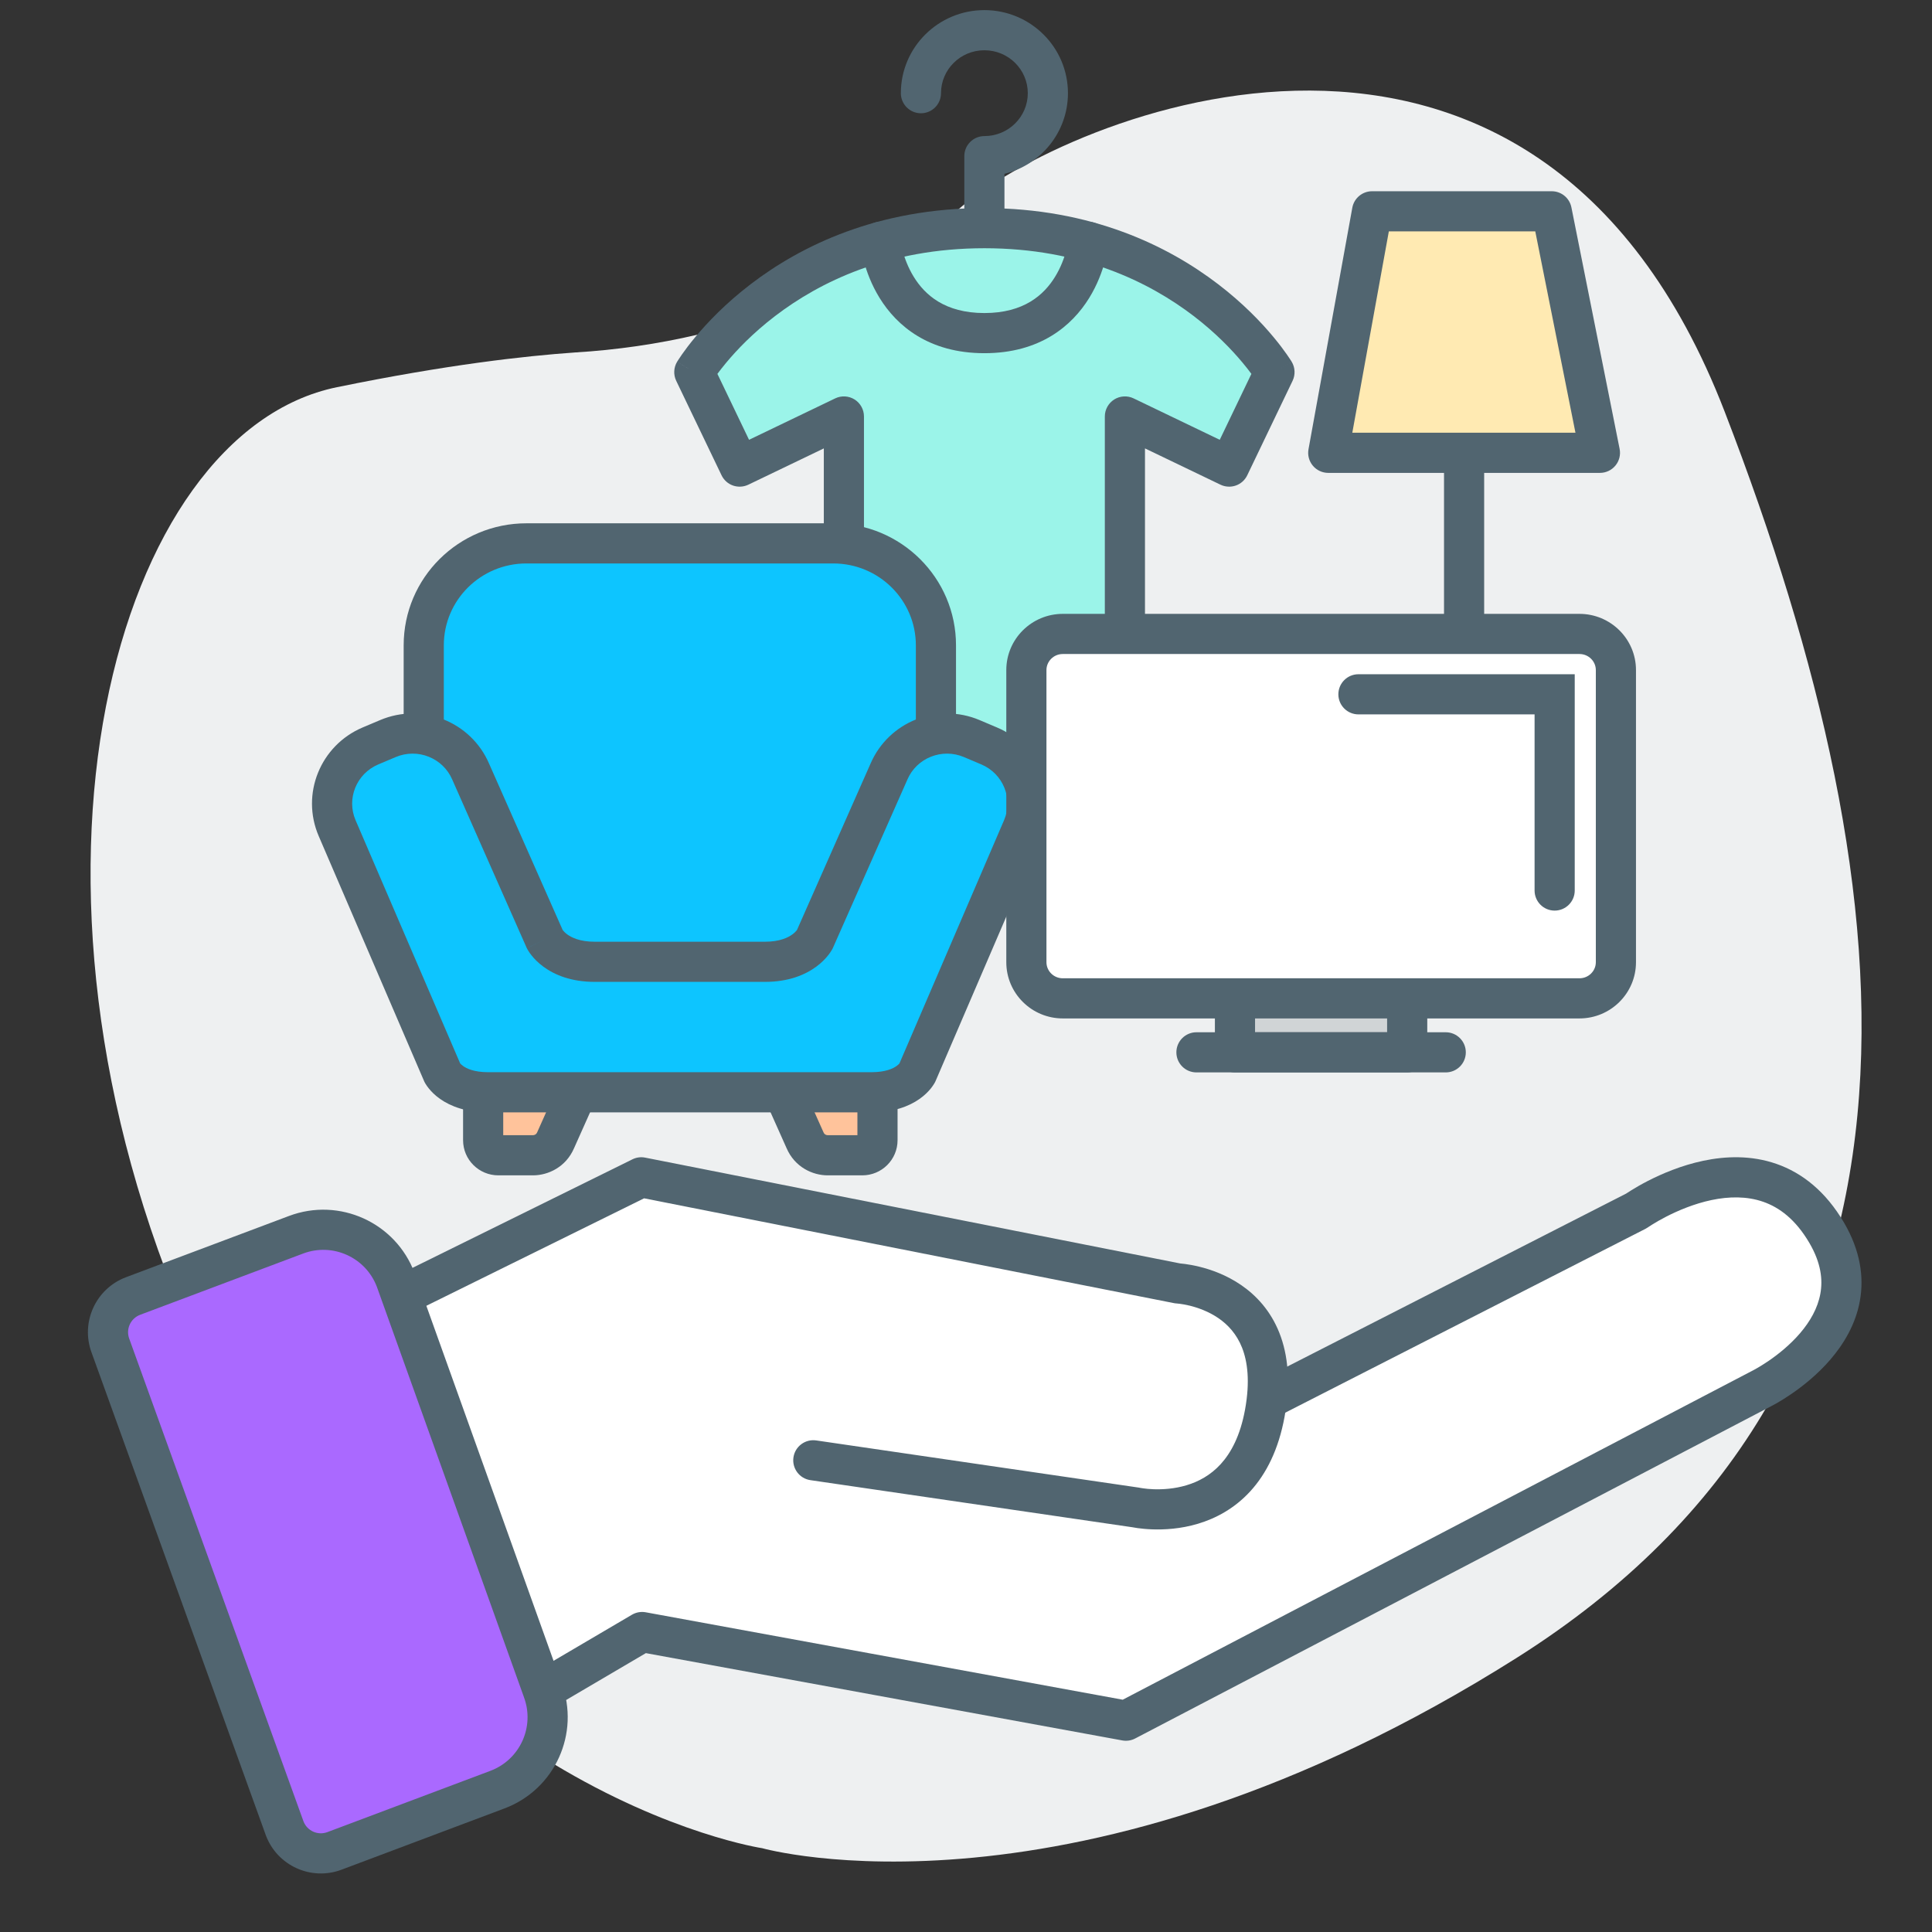 <svg xmlns="http://www.w3.org/2000/svg" width="64" height="64" viewBox="0 0 64 64" fill="none"><rect x="0" y="0" width="64" height="64" fill="#333333" stroke="none"/><path d="M25.249 61.224C25.249 61.224 13.036 59.392 6.359 44.231C-0.318 29.07 3.835 14.325 11.163 12.826C14.827 12.076 17.384 11.793 19.044 11.676C21.797 11.51 24.5 10.893 27.04 9.777C28.685 9.061 30.395 8.128 31.698 6.978C35.28 3.813 50.832 -2.685 57.134 13.642C63.436 29.97 64.853 45.697 50.229 54.927C35.606 64.157 25.249 61.224 25.249 61.224Z" fill="#EEF0F1"></path><path d="M54.209 40.112L39.824 47.455L18.417 41.581L7 45.986L16.276 57L21.271 54.063L37.297 57L58.376 45.986C58.376 45.986 62.35 43.996 60.517 40.846C58.376 37.175 54.209 40.112 54.209 40.112Z" fill="white"></path><path fill-rule="evenodd" clip-rule="evenodd" d="M58.847 38.555C59.702 38.853 60.484 39.47 61.091 40.511C61.623 41.426 61.755 42.301 61.61 43.098C61.468 43.879 61.07 44.528 60.639 45.031C60.207 45.534 59.718 45.919 59.344 46.175C59.156 46.304 58.993 46.403 58.875 46.471C58.816 46.505 58.768 46.531 58.734 46.549C58.717 46.559 58.703 46.566 58.693 46.571L58.684 46.576L58.68 46.577L58.676 46.58L37.605 57.589C37.474 57.658 37.324 57.681 37.178 57.654L21.395 54.762L16.613 57.573C16.334 57.738 15.976 57.676 15.768 57.428L6.491 46.415C6.353 46.25 6.302 46.029 6.356 45.821C6.409 45.613 6.56 45.443 6.761 45.366L18.177 40.96C18.31 40.909 18.456 40.902 18.593 40.939L39.751 46.745L53.869 39.539C53.875 39.535 53.881 39.531 53.888 39.526C53.925 39.502 53.977 39.468 54.042 39.428C54.173 39.347 54.359 39.237 54.589 39.119C55.046 38.885 55.691 38.606 56.423 38.452C57.154 38.298 58.006 38.262 58.847 38.555ZM54.592 40.656C54.566 40.674 54.539 40.69 54.511 40.705L40.126 48.047C39.978 48.122 39.807 48.14 39.648 48.096L18.452 42.28L8.109 46.271L16.423 56.142L20.934 53.49C21.072 53.409 21.234 53.38 21.391 53.409L37.192 56.305L58.078 45.392L58.082 45.39L58.106 45.377C58.129 45.364 58.165 45.345 58.211 45.318C58.303 45.265 58.437 45.184 58.592 45.078C58.907 44.862 59.297 44.552 59.629 44.165C59.962 43.776 60.214 43.337 60.301 42.859C60.386 42.397 60.327 41.842 59.942 41.181C59.479 40.388 58.938 39.995 58.409 39.811C57.867 39.622 57.275 39.632 56.697 39.753C56.119 39.875 55.589 40.101 55.197 40.302C55.003 40.402 54.848 40.493 54.742 40.559C54.689 40.591 54.65 40.617 54.624 40.634L54.597 40.653L54.592 40.656Z" fill="#516570"></path><path d="M7 46.03L21.244 39L39.014 42.515C39.014 42.515 42.646 42.687 41.899 46.812C41.186 50.717 37.625 49.936 37.625 49.936L26.942 48.374" fill="white"></path><path fill-rule="evenodd" clip-rule="evenodd" d="M20.95 38.404C21.081 38.339 21.23 38.319 21.373 38.348L39.103 41.855C39.105 41.855 39.108 41.855 39.111 41.855C39.147 41.859 39.195 41.864 39.255 41.871C39.373 41.887 39.536 41.914 39.728 41.961C40.108 42.054 40.62 42.23 41.113 42.568C41.612 42.91 42.091 43.418 42.382 44.156C42.672 44.891 42.757 45.805 42.553 46.93L42.553 46.931C42.356 48.011 41.952 48.814 41.422 49.396C40.892 49.976 40.269 50.301 39.685 50.476C39.107 50.649 38.563 50.676 38.169 50.662C37.971 50.655 37.806 50.637 37.688 50.621C37.629 50.613 37.581 50.605 37.547 50.598C37.532 50.596 37.52 50.593 37.511 50.592L26.846 49.032C26.482 48.979 26.231 48.641 26.284 48.278C26.337 47.914 26.675 47.663 27.038 47.716L37.721 49.278C37.736 49.28 37.751 49.283 37.765 49.286C37.765 49.286 37.766 49.286 37.766 49.286C37.767 49.286 37.767 49.286 37.767 49.286L37.767 49.286L37.766 49.286L37.766 49.286L37.767 49.286L37.784 49.29C37.802 49.293 37.832 49.298 37.871 49.303C37.951 49.315 38.07 49.328 38.216 49.333C38.513 49.343 38.904 49.321 39.304 49.201C39.7 49.083 40.1 48.871 40.439 48.499C40.776 48.129 41.085 47.566 41.244 46.693C41.414 45.756 41.325 45.102 41.145 44.644C40.965 44.19 40.676 43.881 40.361 43.665C40.039 43.445 39.69 43.321 39.412 43.252C39.275 43.219 39.16 43.2 39.083 43.19C39.044 43.185 39.015 43.182 38.998 43.181L38.981 43.179L38.981 43.179C38.949 43.178 38.917 43.174 38.885 43.167L21.336 39.696L7.294 46.627C6.965 46.789 6.566 46.654 6.404 46.325C6.241 45.995 6.376 45.597 6.706 45.434L20.95 38.404Z" fill="#516570"></path><path d="M9.808 40.902C11.133 40.404 12.611 41.074 13.11 42.4L17.977 55.982C18.475 57.307 17.805 58.785 16.479 59.284L11.08 61.313C10.417 61.562 9.678 61.227 9.429 60.565L3.66 44.583C3.411 43.92 3.746 43.181 4.409 42.932L9.808 40.902Z" fill="#AA69FF"></path><path fill-rule="evenodd" clip-rule="evenodd" d="M9.574 40.28C11.243 39.652 13.105 40.497 13.732 42.166L13.736 42.175L13.736 42.175L18.601 55.753C19.225 57.421 18.381 59.279 16.713 59.906L11.314 61.936C10.307 62.314 9.185 61.805 8.807 60.799L8.804 60.79L8.804 60.79L3.036 44.812C2.66 43.807 3.17 42.687 4.175 42.309L9.574 40.28ZM12.485 42.629C12.115 41.651 11.022 41.156 10.042 41.525L4.643 43.554C4.324 43.674 4.162 44.03 4.282 44.349L4.285 44.357L4.285 44.357L10.053 60.334C10.174 60.651 10.528 60.81 10.846 60.691L16.245 58.661C17.227 58.292 17.723 57.197 17.354 56.216L17.351 56.206L17.351 56.206L12.485 42.629Z" fill="#516570"></path><path fill-rule="evenodd" clip-rule="evenodd" d="M48.5 11.835C48.867 11.835 49.165 12.133 49.165 12.5V24C49.165 24.367 48.867 24.665 48.5 24.665C48.133 24.665 47.835 24.367 47.835 24V12.5C47.835 12.133 48.133 11.835 48.5 11.835Z" fill="#516570"></path><path d="M44 15H53L51.403 7H45.452L44 15Z" fill="#FFEAB2"></path><path fill-rule="evenodd" clip-rule="evenodd" d="M52.055 6.87C51.993 6.559 51.72 6.335 51.403 6.335H45.452C45.13 6.335 44.855 6.565 44.797 6.881L43.346 14.881C43.31 15.075 43.363 15.275 43.489 15.426C43.616 15.578 43.803 15.665 44 15.665H53C53.199 15.665 53.388 15.576 53.514 15.422C53.641 15.268 53.691 15.065 53.652 14.87L52.055 6.87ZM50.858 7.665L52.189 14.335H44.797L46.007 7.665H50.858Z" fill="#516570"></path><path fill-rule="evenodd" clip-rule="evenodd" d="M32.609 1.665C31.811 1.665 31.172 2.306 31.172 3.087C31.172 3.454 30.875 3.752 30.507 3.752C30.14 3.752 29.842 3.454 29.842 3.087C29.842 1.563 31.086 0.335 32.609 0.335C34.133 0.335 35.377 1.563 35.377 3.087C35.377 4.381 34.479 5.462 33.274 5.758V7.516C33.274 7.883 32.977 8.181 32.609 8.181C32.242 8.181 31.944 7.883 31.944 7.516V5.173C31.944 4.806 32.242 4.508 32.609 4.508C33.407 4.508 34.047 3.867 34.047 3.087C34.047 2.306 33.407 1.665 32.609 1.665Z" fill="#516570"></path><path d="M27.955 25.865V13.796L24.502 15.457L23 12.327C23 12.327 25.853 7.558 32.61 7.558C39.366 7.558 42.219 12.327 42.219 12.327L40.718 15.457L37.264 13.796V25.865H27.955Z" fill="#9BF4E9"></path><path fill-rule="evenodd" clip-rule="evenodd" d="M23.765 12.385L24.813 14.569L27.667 13.197C27.873 13.098 28.115 13.112 28.309 13.233C28.503 13.355 28.62 13.568 28.62 13.796V25.2H36.599V13.796C36.599 13.568 36.717 13.355 36.91 13.233C37.104 13.112 37.346 13.098 37.552 13.197L40.406 14.569L41.454 12.385C41.378 12.281 41.279 12.154 41.157 12.008C40.81 11.592 40.277 11.031 39.544 10.47C38.083 9.352 35.819 8.223 32.61 8.223C29.4 8.223 27.137 9.352 25.675 10.47C24.942 11.031 24.409 11.592 24.062 12.008C23.94 12.154 23.842 12.281 23.765 12.385ZM42.219 12.327L42.79 11.985C42.904 12.177 42.915 12.413 42.819 12.614L41.317 15.744C41.241 15.903 41.105 16.026 40.938 16.084C40.772 16.142 40.589 16.132 40.43 16.056L37.929 14.854V25.865C37.929 26.233 37.632 26.53 37.264 26.53H27.955C27.588 26.53 27.29 26.233 27.29 25.865V14.854L24.79 16.056C24.631 16.132 24.448 16.142 24.281 16.084C24.115 16.026 23.978 15.903 23.902 15.744L22.4 12.614C22.304 12.413 22.315 12.177 22.429 11.985L23 12.327C22.429 11.985 22.43 11.985 22.43 11.985L22.43 11.984L22.431 11.982L22.434 11.977L22.444 11.962C22.451 11.95 22.462 11.933 22.475 11.913C22.502 11.871 22.54 11.813 22.591 11.741C22.692 11.596 22.841 11.395 23.041 11.156C23.44 10.677 24.042 10.045 24.867 9.414C26.521 8.148 29.062 6.893 32.61 6.893C36.157 6.893 38.698 8.148 40.352 9.414C41.177 10.045 41.78 10.677 42.178 11.156C42.378 11.395 42.527 11.596 42.628 11.741C42.679 11.813 42.717 11.871 42.744 11.913C42.758 11.933 42.768 11.95 42.776 11.962L42.785 11.977L42.788 11.982L42.789 11.984L42.789 11.985C42.79 11.985 42.79 11.985 42.219 12.327Z" fill="#516570"></path><path fill-rule="evenodd" clip-rule="evenodd" d="M29.827 7.944C29.827 7.944 29.827 7.944 29.827 7.944C29.827 7.944 29.827 7.944 29.827 7.945L29.828 7.958C29.83 7.972 29.834 7.996 29.839 8.029C29.85 8.094 29.87 8.191 29.902 8.31C29.967 8.55 30.08 8.864 30.271 9.173C30.635 9.763 31.296 10.37 32.609 10.37C33.923 10.37 34.584 9.763 34.948 9.173C35.139 8.864 35.252 8.55 35.317 8.31C35.349 8.191 35.369 8.094 35.38 8.029C35.385 7.996 35.389 7.972 35.391 7.958L35.392 7.945L35.392 7.945L35.392 7.946L35.392 7.946C35.392 7.946 35.392 7.945 35.392 7.944C35.392 7.944 35.392 7.944 35.392 7.945L35.392 7.944L35.392 7.944C35.392 7.944 35.392 7.944 35.392 7.944C35.429 7.58 35.753 7.314 36.118 7.349C36.483 7.384 36.751 7.709 36.716 8.075L36.054 8.011C36.716 8.075 36.716 8.075 36.716 8.075L36.716 8.076L36.716 8.078L36.715 8.082L36.714 8.094C36.713 8.104 36.711 8.116 36.709 8.131C36.705 8.161 36.699 8.202 36.691 8.253C36.674 8.353 36.646 8.492 36.601 8.657C36.513 8.984 36.356 9.425 36.08 9.872C35.51 10.795 34.449 11.7 32.609 11.7C30.77 11.7 29.709 10.795 29.139 9.872C28.863 9.425 28.706 8.984 28.618 8.657C28.573 8.492 28.545 8.353 28.528 8.253C28.52 8.202 28.514 8.161 28.51 8.131C28.508 8.116 28.506 8.104 28.505 8.094L28.504 8.082L28.503 8.078L28.503 8.076L28.503 8.075C28.503 8.075 28.503 8.075 29.165 8.011L28.503 8.075C28.468 7.709 28.736 7.384 29.101 7.349C29.466 7.314 29.79 7.58 29.827 7.944Z" fill="#516570"></path><path d="M17.657 38.27H16.508C16.23 38.27 16.005 38.046 16.005 37.77V34.746C16.005 34.471 16.23 34.247 16.508 34.247H19.254C19.532 34.247 19.757 34.471 19.757 34.746L18.406 37.77C18.256 38.121 17.933 38.27 17.655 38.27H17.657Z" fill="#FFC39B"></path><path fill-rule="evenodd" clip-rule="evenodd" d="M16.67 34.912V37.605H17.655C17.679 37.605 17.709 37.597 17.735 37.582C17.755 37.57 17.776 37.55 17.795 37.508L17.799 37.499L17.799 37.499L18.955 34.912H16.67ZM17.657 38.935C17.656 38.935 17.655 38.935 17.655 38.935H16.508C15.867 38.935 15.34 38.418 15.34 37.77V34.746C15.34 34.099 15.867 33.582 16.508 33.582H19.254C19.895 33.582 20.422 34.099 20.422 34.746C20.422 34.84 20.402 34.932 20.364 35.018L19.015 38.038C18.744 38.664 18.158 38.933 17.66 38.935C17.659 38.935 17.658 38.935 17.657 38.935Z" fill="#516570"></path><path d="M27.416 38.27H28.565C28.843 38.27 29.068 38.046 29.068 37.77V34.746C29.068 34.471 28.843 34.247 28.565 34.247H25.819C25.541 34.247 25.316 34.471 25.316 34.746L26.667 37.77C26.817 38.121 27.14 38.27 27.418 38.27H27.416Z" fill="#FFC39B"></path><path fill-rule="evenodd" clip-rule="evenodd" d="M24.651 34.746C24.651 34.099 25.178 33.582 25.819 33.582H28.565C29.206 33.582 29.733 34.099 29.733 34.746V37.77C29.733 38.418 29.206 38.935 28.565 38.935H27.418C27.418 38.935 27.417 38.935 27.416 38.935C26.918 38.934 26.33 38.665 26.058 38.038L24.709 35.018C24.671 34.932 24.651 34.84 24.651 34.746ZM27.418 37.605H28.403V34.912H26.118L27.279 37.508C27.297 37.55 27.319 37.57 27.338 37.582C27.364 37.597 27.394 37.605 27.418 37.605Z" fill="#516570"></path><path d="M14.037 32.06V21.377C14.037 19.511 15.561 18 17.439 18H27.601C29.481 18 31.004 19.513 31.004 21.377V32.06C31.004 32.06 14.037 32.111 14.037 32.06Z" fill="#0DC5FF"></path><path fill-rule="evenodd" clip-rule="evenodd" d="M17.439 18.665C15.923 18.665 14.702 19.883 14.702 21.377V31.409C14.724 31.41 14.747 31.41 14.771 31.41C15.232 31.413 15.894 31.415 16.689 31.417C18.278 31.419 20.398 31.417 22.519 31.414C24.64 31.411 26.76 31.406 28.351 31.402C29.146 31.4 29.809 31.399 30.273 31.397L30.339 31.397V21.377C30.339 19.884 29.118 18.665 27.601 18.665H17.439ZM31.004 32.06L31.006 32.725C31.372 32.724 31.669 32.427 31.669 32.06V21.377C31.669 19.141 29.844 17.335 27.601 17.335H17.439C15.198 17.335 13.372 19.139 13.372 21.377V32.06C13.399 32.251 13.55 32.514 13.634 32.59C13.684 32.624 13.769 32.669 13.802 32.683C13.858 32.704 13.905 32.713 13.917 32.715C13.951 32.721 13.98 32.724 13.989 32.725C14.013 32.727 14.038 32.728 14.056 32.729C14.097 32.731 14.151 32.732 14.214 32.733C14.343 32.736 14.528 32.738 14.761 32.74C15.227 32.743 15.891 32.745 16.687 32.747C18.278 32.749 20.4 32.747 22.521 32.744C24.642 32.741 26.763 32.736 28.354 32.732C29.149 32.73 29.812 32.729 30.276 32.727L31.006 32.725C31.006 32.725 31.006 32.725 31.004 32.06Z" fill="#516570"></path><path d="M16.171 36.183C14.97 36.183 14.653 35.538 14.653 35.538L11.168 27.434C10.715 26.381 11.209 25.162 12.271 24.711L12.849 24.467C13.91 24.017 15.138 24.507 15.592 25.561L18.048 31.116C18.048 31.116 18.424 31.861 19.7 31.861H25.34C26.616 31.861 26.991 31.116 26.991 31.116L29.448 25.561C29.901 24.507 31.129 24.017 32.191 24.467L32.769 24.711C33.831 25.162 34.325 26.381 33.871 27.434L30.386 35.538C30.386 35.538 30.069 36.183 28.868 36.183H16.171Z" fill="#0DC5FF"></path><path fill-rule="evenodd" clip-rule="evenodd" d="M14.981 25.824C14.673 25.108 13.835 24.771 13.108 25.079L12.53 25.323C12.53 25.324 12.53 25.323 12.53 25.323C11.805 25.631 11.473 26.46 11.779 27.171L15.243 35.226C15.258 35.243 15.29 35.278 15.345 35.316C15.454 35.393 15.697 35.518 16.171 35.518H28.868C29.342 35.518 29.586 35.393 29.695 35.316C29.75 35.278 29.782 35.243 29.796 35.226L33.26 27.172C33.566 26.46 33.235 25.631 32.509 25.323L31.932 25.079C31.205 24.771 30.366 25.108 30.058 25.824L30.056 25.83L27.599 31.384C27.595 31.395 27.59 31.405 27.585 31.415L26.991 31.116C27.585 31.415 27.585 31.414 27.585 31.415L27.583 31.418L27.582 31.422L27.577 31.43L27.567 31.449C27.559 31.463 27.549 31.481 27.536 31.5C27.512 31.54 27.478 31.589 27.435 31.644C27.347 31.755 27.218 31.891 27.038 32.024C26.669 32.295 26.117 32.526 25.34 32.526H19.7C18.922 32.526 18.371 32.295 18.002 32.024C17.821 31.891 17.692 31.755 17.605 31.644C17.561 31.589 17.528 31.54 17.503 31.5C17.491 31.481 17.481 31.463 17.473 31.449L17.462 31.43L17.458 31.422L17.456 31.418L17.455 31.416C17.455 31.416 17.454 31.415 18.048 31.116L17.454 31.415C17.449 31.405 17.445 31.395 17.44 31.384L14.981 25.824ZM18.639 30.807C18.642 30.81 18.645 30.815 18.649 30.82C18.672 30.849 18.717 30.899 18.789 30.952C18.927 31.053 19.201 31.196 19.7 31.196H25.34C25.838 31.196 26.113 31.053 26.25 30.952C26.323 30.899 26.368 30.849 26.391 30.82C26.395 30.815 26.398 30.81 26.401 30.807L28.838 25.295C29.438 23.905 31.055 23.263 32.45 23.854M32.45 23.854L33.028 24.099C34.425 24.691 35.083 26.301 34.482 27.697L30.997 35.8C30.993 35.81 30.988 35.821 30.983 35.831L30.386 35.537C30.983 35.831 30.983 35.83 30.983 35.831L30.982 35.832L30.981 35.834L30.979 35.838L30.975 35.846C30.972 35.852 30.968 35.859 30.964 35.867C30.956 35.881 30.946 35.898 30.934 35.917C30.91 35.955 30.878 36.002 30.837 36.054C30.753 36.158 30.631 36.284 30.46 36.404C30.111 36.65 29.595 36.848 28.868 36.848H16.171C15.444 36.848 14.929 36.65 14.579 36.404C14.408 36.284 14.286 36.158 14.203 36.054C14.161 36.002 14.129 35.955 14.105 35.917C14.093 35.898 14.083 35.881 14.075 35.867C14.071 35.859 14.068 35.852 14.065 35.846L14.06 35.838L14.058 35.834L14.057 35.832L14.057 35.831C14.057 35.831 14.056 35.831 14.653 35.537L14.057 35.831C14.052 35.821 14.047 35.81 14.043 35.8L10.558 27.697C10.557 27.697 10.558 27.697 10.558 27.697C9.957 26.301 10.614 24.692 12.011 24.099L12.589 23.855C12.589 23.855 12.589 23.855 12.589 23.855C13.984 23.263 15.601 23.905 16.201 25.295L18.639 30.807" fill="#516570"></path><path d="M46.615 30.538H40.91V34.86H46.615V30.538Z" fill="#D0D4D6"></path><path fill-rule="evenodd" clip-rule="evenodd" d="M40.245 30.538C40.245 30.171 40.542 29.873 40.91 29.873H46.615C46.983 29.873 47.28 30.171 47.28 30.538V34.86C47.28 35.227 46.983 35.525 46.615 35.525H40.91C40.542 35.525 40.245 35.227 40.245 34.86V30.538ZM41.575 31.203V34.195H45.95V31.203H41.575Z" fill="#516570"></path><path d="M52.321 21H35.207C34.541 21 34 21.537 34 22.198V31.874C34 32.536 34.541 33.072 35.207 33.072H52.321C52.988 33.072 53.529 32.536 53.529 31.874V22.198C53.529 21.537 52.988 21 52.321 21Z" fill="white"></path><path fill-rule="evenodd" clip-rule="evenodd" d="M35.207 21.665C34.903 21.665 34.665 21.908 34.665 22.198V31.874C34.665 32.164 34.903 32.407 35.207 32.407H52.321C52.625 32.407 52.864 32.164 52.864 31.874V22.198C52.864 21.908 52.625 21.665 52.321 21.665H35.207ZM33.335 22.198C33.335 21.165 34.178 20.335 35.207 20.335H52.321C53.351 20.335 54.194 21.165 54.194 22.198V31.874C54.194 32.907 53.351 33.737 52.321 33.737H35.207C34.178 33.737 33.335 32.907 33.335 31.874V22.198Z" fill="#516570"></path><path fill-rule="evenodd" clip-rule="evenodd" d="M44.335 23C44.335 22.633 44.633 22.335 45 22.335H52.165V29.5C52.165 29.867 51.867 30.165 51.5 30.165C51.133 30.165 50.835 29.867 50.835 29.5V23.665H45C44.633 23.665 44.335 23.367 44.335 23Z" fill="#516570"></path><path fill-rule="evenodd" clip-rule="evenodd" d="M38.969 34.86C38.969 34.493 39.267 34.195 39.634 34.195H47.892C48.259 34.195 48.557 34.493 48.557 34.86C48.557 35.228 48.259 35.525 47.892 35.525H39.634C39.267 35.525 38.969 35.228 38.969 34.86Z" fill="#516570"></path></svg>